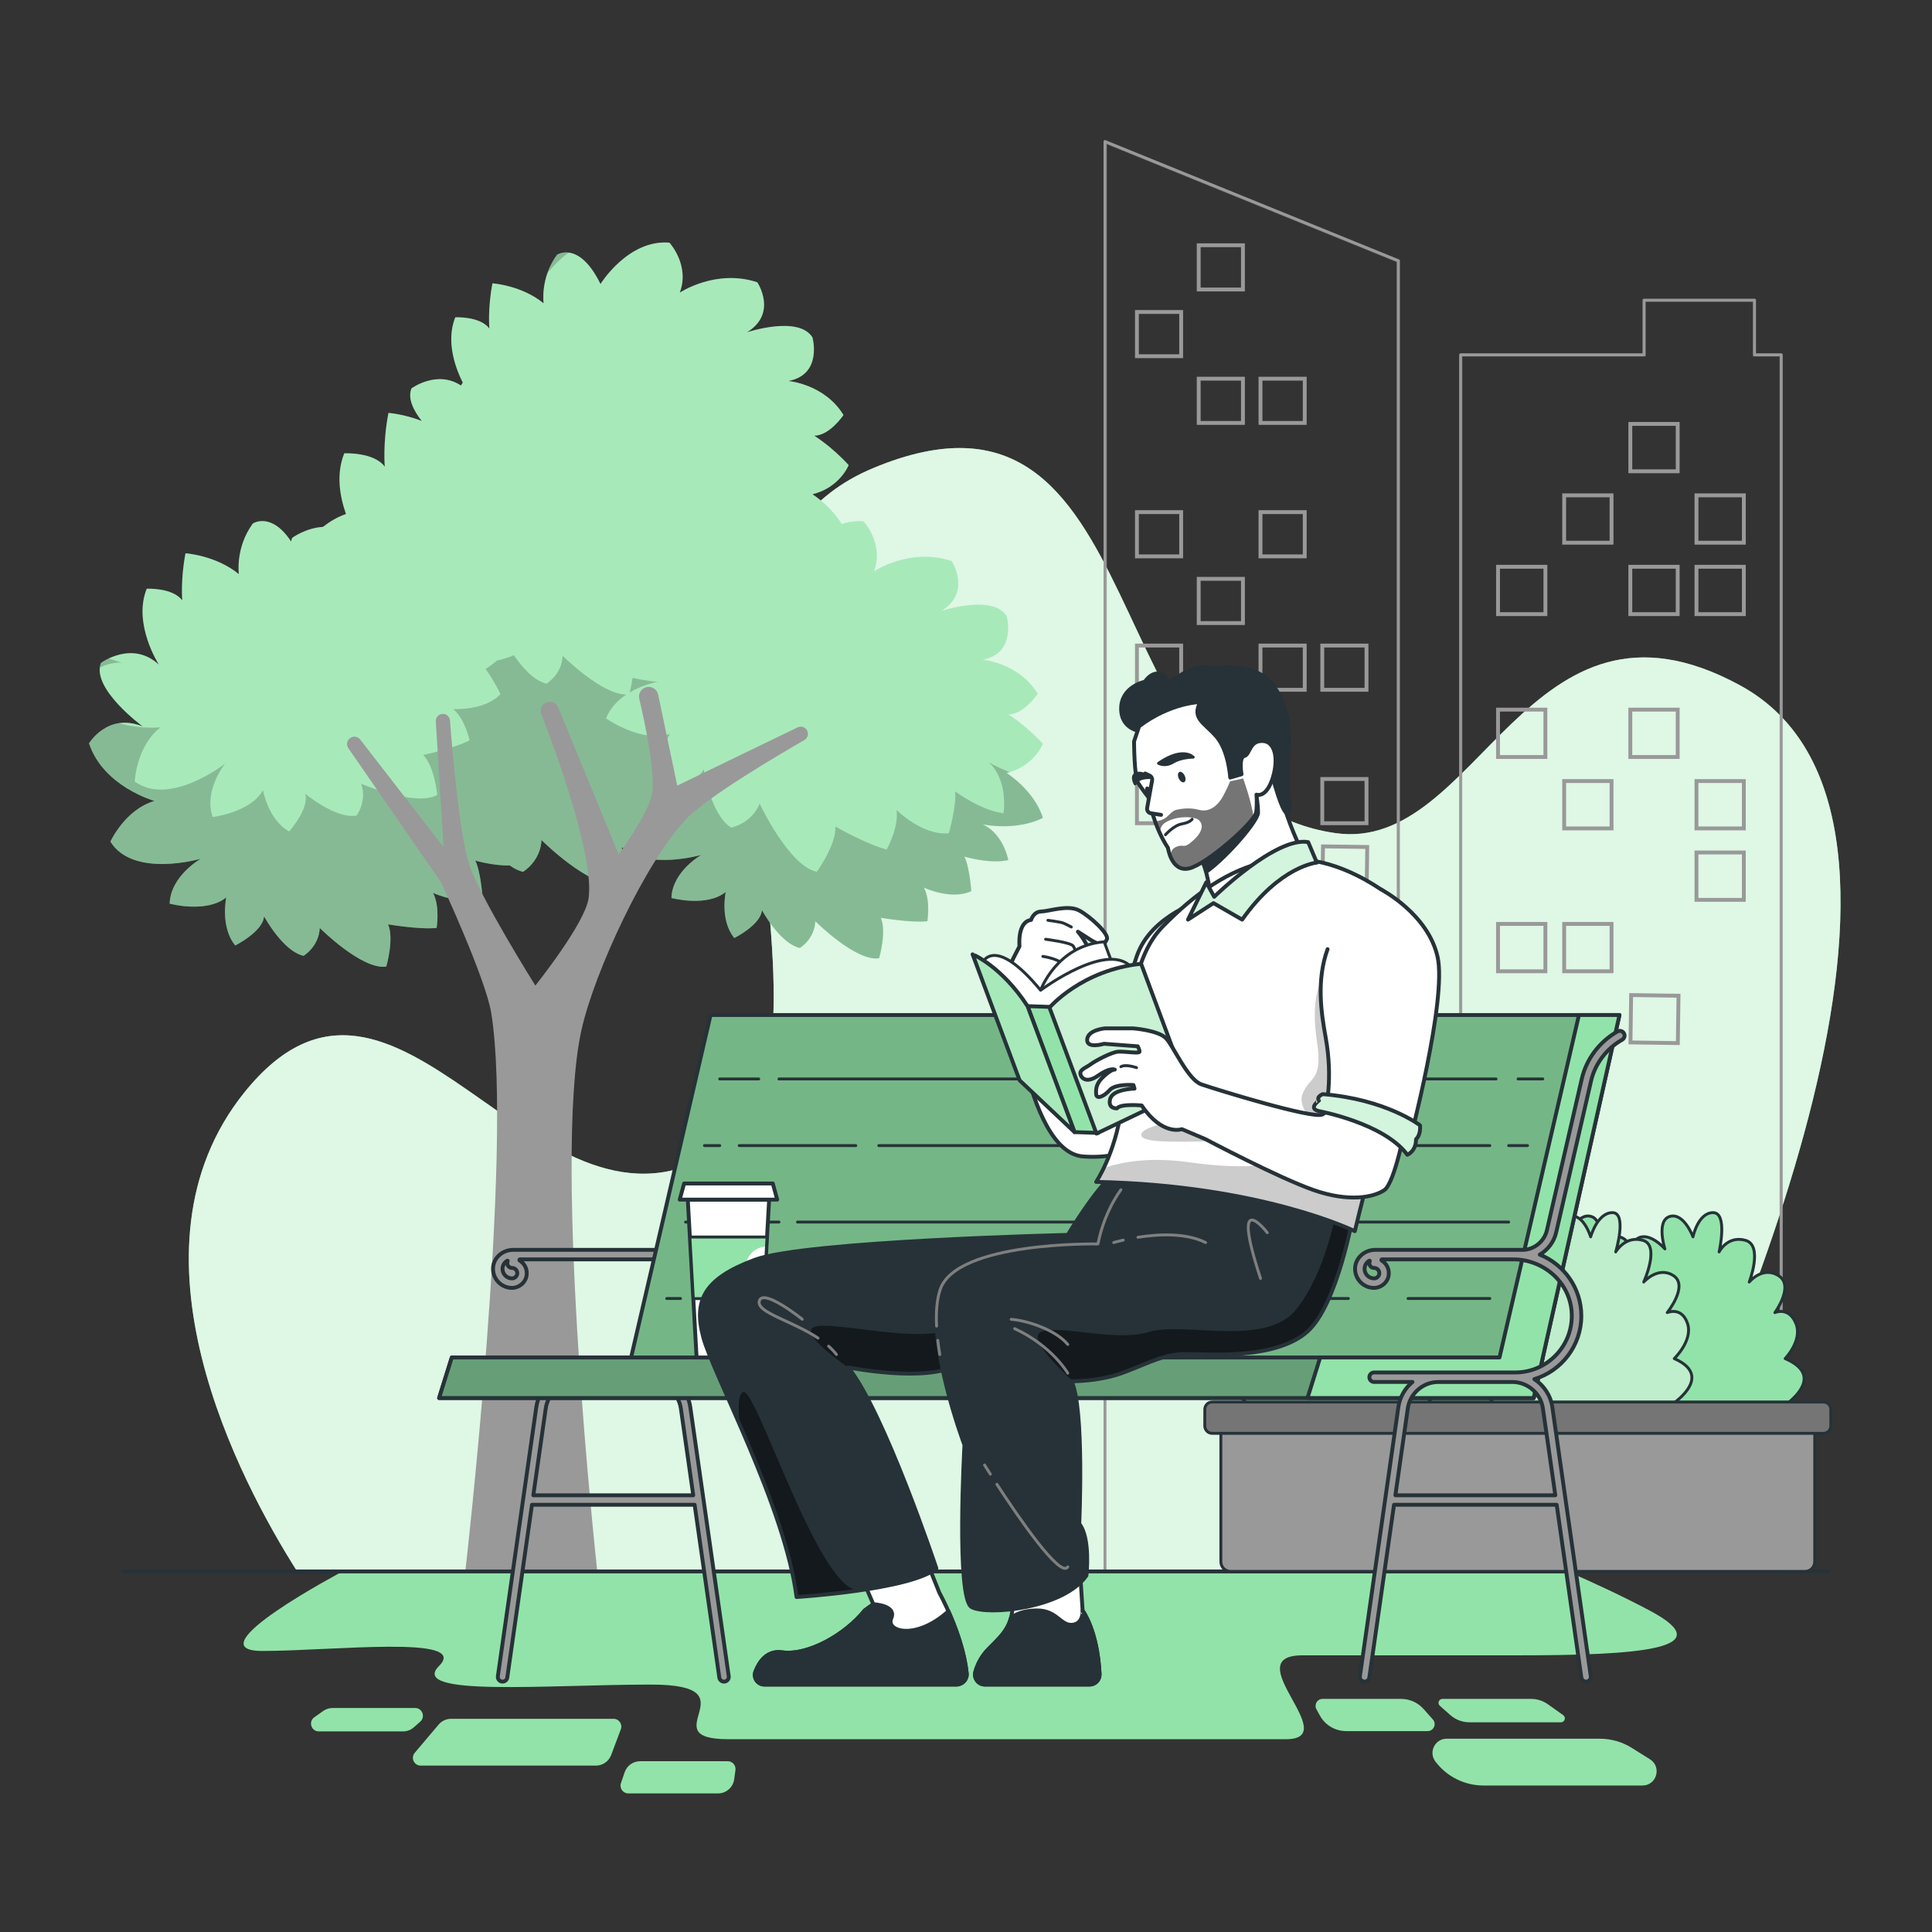 <?xml version="1.0" encoding="utf-8"?>
<!-- Generator: Adobe Illustrator 27.5.0, SVG Export Plug-In . SVG Version: 6.00 Build 0)  -->
<svg version="1.1" xmlns="http://www.w3.org/2000/svg" xmlns:xlink="http://www.w3.org/1999/xlink" x="0px" y="0px"
	 viewBox="0 0 500 500" style="enable-background:new 0 0 500 500;" xml:space="preserve">
<rect x="0" y="0" width="500" height="500" fill="#333333" stroke="none"/>
<g id="Background_Simple">
	<g>
		<path style="fill:#92E3A9;" d="M422.152,406.687c26.389-53.253,89.635-195.916,28.137-229.342
			c-55.148-29.975-67.433,43.59-104.67,38.264c-63.656-9.105-45.735-125.252-119.599-94.484
			c-67.434,28.09,3.149,152.143-42.168,177.838c-46.088,26.132-81.048-65.505-120.626-16.223
			c-32.879,40.941-1.022,100.779,13.687,123.947H422.152z"/>
		<path style="opacity:0.7;fill:#FFFFFF;" d="M422.152,406.687c26.389-53.253,89.635-195.916,28.137-229.342
			c-55.148-29.975-67.433,43.59-104.67,38.264c-63.656-9.105-45.735-125.252-119.599-94.484
			c-67.434,28.09,3.149,152.143-42.168,177.838c-46.088,26.132-81.048-65.505-120.626-16.223
			c-32.879,40.941-1.022,100.779,13.687,123.947H422.152z"/>
	</g>
</g>
<g id="Buildings">
	<g>
		<g>
			<g>
				<defs>
					<polygon id="XMLID_37_" points="361.915,406.687 285.97,406.687 285.97,36.624 361.915,67.484 					"/>
				</defs>
				<clipPath id="XMLID_00000118398646457496829940000009143204468739075770_">
					<use xlink:href="#XMLID_37_"  style="overflow:visible;"/>
				</clipPath>
				
					<polygon style="opacity:0.5;clip-path:url(#XMLID_00000118398646457496829940000009143204468739075770_);fill:none;stroke:#999999;stroke-miterlimit:10;" points="
					361.915,340.227 285.97,340.227 285.97,36.624 361.915,67.484 				"/>
				
					<use xlink:href="#XMLID_37_"  style="overflow:visible;fill:none;stroke:#999999;stroke-width:0.75;stroke-linecap:round;stroke-linejoin:round;stroke-miterlimit:10;"/>
			</g>
		</g>
		<rect x="310.223" y="63.471" style="fill:none;stroke:#999999;stroke-miterlimit:10;" width="11.449" height="11.45"/>
		<rect x="294.234" y="80.737" style="fill:none;stroke:#999999;stroke-miterlimit:10;" width="11.449" height="11.449"/>
		<rect x="310.223" y="98.003" style="fill:none;stroke:#999999;stroke-miterlimit:10;" width="11.449" height="11.45"/>
		<rect x="326.213" y="98.003" style="fill:none;stroke:#999999;stroke-miterlimit:10;" width="11.45" height="11.45"/>
		<rect x="294.234" y="132.536" style="fill:none;stroke:#999999;stroke-miterlimit:10;" width="11.449" height="11.45"/>
		<rect x="326.213" y="132.536" style="fill:none;stroke:#999999;stroke-miterlimit:10;" width="11.45" height="11.45"/>
		<rect x="310.223" y="149.802" style="fill:none;stroke:#999999;stroke-miterlimit:10;" width="11.449" height="11.449"/>
		<rect x="294.234" y="167.068" style="fill:none;stroke:#999999;stroke-miterlimit:10;" width="11.449" height="11.45"/>
		<rect x="326.213" y="167.068" style="fill:none;stroke:#999999;stroke-miterlimit:10;" width="11.45" height="11.45"/>
		<rect x="342.203" y="167.068" style="fill:none;stroke:#999999;stroke-miterlimit:10;" width="11.449" height="11.45"/>
		<rect x="310.223" y="184.335" style="fill:none;stroke:#999999;stroke-miterlimit:10;" width="11.449" height="11.449"/>
		<rect x="294.234" y="201.601" style="fill:none;stroke:#999999;stroke-miterlimit:10;" width="11.449" height="11.45"/>
		<rect x="342.203" y="201.601" style="fill:none;stroke:#999999;stroke-miterlimit:10;" width="11.449" height="11.45"/>
		
			<rect x="326.212" y="218.982" transform="matrix(1 0.014 -0.014 1 3.255 -4.734)" style="fill:none;stroke:#999999;stroke-miterlimit:10;" width="11.45" height="11.45"/>
		<rect x="310.223" y="235.725" style="fill:none;stroke:#999999;stroke-miterlimit:10;" width="11.449" height="11.449"/>
		<rect x="326.213" y="252.991" style="fill:none;stroke:#999999;stroke-miterlimit:10;" width="11.45" height="11.45"/>
		<rect x="342.203" y="252.991" style="fill:none;stroke:#999999;stroke-miterlimit:10;" width="11.449" height="11.45"/>
		<rect x="310.223" y="270.257" style="fill:none;stroke:#999999;stroke-miterlimit:10;" width="11.449" height="11.449"/>
		<rect x="294.234" y="287.523" style="fill:none;stroke:#999999;stroke-miterlimit:10;" width="11.449" height="11.45"/>
		
			<rect x="326.212" y="304.904" transform="matrix(1 0.014 -0.014 1 4.486 -4.726)" style="fill:none;stroke:#999999;stroke-miterlimit:10;" width="11.45" height="11.45"/>
		
			<rect x="342.2" y="219.212" transform="matrix(1 0.014 -0.014 1 3.26 -4.964)" style="fill:none;stroke:#999999;stroke-miterlimit:10;" width="11.449" height="11.449"/>
	</g>
	<g>
		<g>
			<defs>
				<polygon id="XMLID_36_" points="454.072,91.821 454.072,77.676 425.469,77.676 425.469,91.821 377.998,91.821 377.998,406.687 
					460.993,406.687 460.993,91.821 				"/>
			</defs>
			<clipPath id="XMLID_00000148662224520603381080000012300790724270364818_">
				<use xlink:href="#XMLID_36_"  style="overflow:visible;"/>
			</clipPath>
			
				<polygon style="opacity:0.3;clip-path:url(#XMLID_00000148662224520603381080000012300790724270364818_);fill:none;stroke:#999999;stroke-miterlimit:10;" points="
				454.072,91.821 454.072,77.676 425.469,77.676 425.469,91.821 377.998,91.821 377.998,406.687 460.993,406.687 460.993,91.821 
							"/>
			
				<use xlink:href="#XMLID_36_"  style="overflow:visible;fill:none;stroke:#999999;stroke-width:0.75;stroke-linecap:round;stroke-linejoin:round;stroke-miterlimit:10;"/>
		</g>
		<g>
			<rect x="421.926" y="109.708" style="fill:none;stroke:#999999;stroke-miterlimit:10;" width="12.258" height="12.258"/>
			<rect x="404.807" y="128.194" style="fill:none;stroke:#999999;stroke-miterlimit:10;" width="12.258" height="12.258"/>
			<rect x="439.045" y="128.194" style="fill:none;stroke:#999999;stroke-miterlimit:10;" width="12.259" height="12.258"/>
			<rect x="387.688" y="146.679" style="fill:none;stroke:#999999;stroke-miterlimit:10;" width="12.259" height="12.258"/>
			<rect x="421.926" y="146.679" style="fill:none;stroke:#999999;stroke-miterlimit:10;" width="12.258" height="12.258"/>
			<rect x="439.045" y="146.679" style="fill:none;stroke:#999999;stroke-miterlimit:10;" width="12.259" height="12.258"/>
			<rect x="387.688" y="183.651" style="fill:none;stroke:#999999;stroke-miterlimit:10;" width="12.259" height="12.258"/>
			<rect x="421.926" y="183.651" style="fill:none;stroke:#999999;stroke-miterlimit:10;" width="12.258" height="12.258"/>
			<rect x="404.807" y="202.137" style="fill:none;stroke:#999999;stroke-miterlimit:10;" width="12.258" height="12.258"/>
			<rect x="439.045" y="202.137" style="fill:none;stroke:#999999;stroke-miterlimit:10;" width="12.259" height="12.258"/>
			<rect x="439.045" y="220.623" style="fill:none;stroke:#999999;stroke-miterlimit:10;" width="12.259" height="12.258"/>
			<rect x="387.688" y="239.109" style="fill:none;stroke:#999999;stroke-miterlimit:10;" width="12.259" height="12.258"/>
			<rect x="404.807" y="239.109" style="fill:none;stroke:#999999;stroke-miterlimit:10;" width="12.258" height="12.258"/>
			
				<rect x="421.925" y="257.717" transform="matrix(1 0.014 -0.014 1 3.821 -6.101)" style="fill:none;stroke:#999999;stroke-miterlimit:10;" width="12.258" height="12.258"/>
			<rect x="387.688" y="276.08" style="fill:none;stroke:#999999;stroke-miterlimit:10;" width="12.259" height="12.259"/>
		</g>
	</g>
</g>
<g id="Tree">
	<g>
		<g>
			<defs>
				<path id="XMLID_74_" d="M269.888,211.653c-2.23-7.136-9.366-11.596-9.366-11.596c7.136-1.784,9.366-7.553,9.366-7.553
					c-4.46-4.877-8.92-7.611-8.92-7.611c4.014,0,7.582-5.352,7.582-5.352c-4.906-8.028-14.272-8.797-14.272-8.797
					c8.92-1.661,6.244-11.274,6.244-11.274c-3.568-5.798-16.949-1.338-16.949-1.338c8.028-4.906,2.676-12.934,2.676-12.934
					c-10.704-3.568-20.071,2.676-20.071,2.676c2.676-7.136-2.676-12.934-2.676-12.934c-2.029-0.169-3.928,0.113-5.676,0.678
					c-2.968-4.821-7.558-7.698-7.558-7.698c7.136-1.784,9.366-7.553,9.366-7.553c-4.46-4.877-8.92-7.611-8.92-7.611
					c4.014,0,7.582-5.352,7.582-5.352c-4.906-8.028-14.272-8.797-14.272-8.797c8.92-1.661,6.244-11.274,6.244-11.274
					c-3.568-5.798-16.949-1.338-16.949-1.338c8.028-4.906,2.676-12.934,2.676-12.934c-10.704-3.568-20.071,2.676-20.071,2.676
					c2.676-7.136-2.676-12.934-2.676-12.934c-10.704-0.892-17.84,10.704-17.84,10.704c-5.575-11.373-11.258-7.559-11.258-7.559
					c-4.405,6.041-3.461,12.558-3.461,12.558c-5.683-4.671-13.239-5.177-13.239-5.177c-1.262,6.487-0.803,11.699-0.803,11.699
					c-2.39-3.225-8.815-2.904-8.815-2.904c-2.587,6.395,0.242,13.533,1.937,16.895c-0.164,0.251-0.323,0.501-0.472,0.752
					c-6.236-4.096-12.809,0.754-12.809,0.754c-1.031,2.571,0.491,5.661,2.658,8.421c-4.642-1.805-8.61-2.08-8.61-2.08
					c-1.501,7.714-0.955,13.911-0.955,13.911c-2.842-3.835-10.482-3.454-10.482-3.454c-2.2,5.439-1.099,11.324,0.442,15.706
					c-2.25,0.777-4.254,1.995-5.956,3.332c-4.507,0.278-7.975,2.844-7.975,2.844c-0.123,0.306-0.204,0.62-0.269,0.937
					c-5.164-7.825-9.909-4.649-9.909-4.649c-4.595,6.301-3.61,13.1-3.61,13.1c-5.928-4.872-13.81-5.4-13.81-5.4
					c-1.317,6.767-0.838,12.203-0.838,12.203c-2.493-3.364-9.195-3.03-9.195-3.03c-3.68,9.098,3.155,19.667,3.155,19.667
					c-6.932-6.444-14.988-0.473-14.988-0.473c-2.643,6.592,10.794,16.446,10.794,16.446c-9.098-3.68-13.889,4.38-13.889,4.38
					c3.659,11.187,16.944,14.906,16.944,14.906c-7.642,2.19-11.412,10.527-11.412,10.527c5.901,9.524,23.416,4.413,23.416,4.413
					s-7.857,4.423-8.089,11.635c0,0,9.537,2.559,14.655-1.628c0,0-1.628,7.666,2.326,12.44c0,0,7.211-3.6,7.444-7.555
					c0,0,4.885,9.072,10.235,10.235c0,0,3.955-2.326,4.187-7.211c0,0,10.933,10.933,17.214,10.003c0,0,2.093-7.211,0.465-10.933
					c0,0,8.142,1.396,12.562,0.93c0,0,0.931-5.583-0.93-9.072c0,0,7.444,3.489,12.794,0.931c0,0-0.465-6.513-1.861-9.305
					c0,0,4.596,1.378,8.939,1.276c1.101,0.788,2.256,1.384,3.433,1.639c0,0,4.508-2.652,4.773-8.221
					c0,0,12.464,12.464,19.624,11.403c0,0,1.53-5.283,1.181-9.564c6.801,6.026,20.574,2.007,20.574,2.007s-7.532,4.24-7.755,11.154
					c0,0,9.143,2.453,14.049-1.561c0,0-1.561,7.35,2.23,11.926c0,0,6.913-3.452,7.136-7.243c0,0,4.683,8.697,9.812,9.812
					c0,0,3.791-2.23,4.014-6.913c0,0,10.481,10.481,16.502,9.589c0,0,2.007-6.913,0.446-10.481c0,0,7.805,1.338,12.042,0.892
					c0,0,0.892-5.352-0.892-8.697c0,0,7.136,3.345,12.265,0.892c0,0-0.446-6.244-1.784-8.92c0,0,6.69,2.007,11.373,0.892
					c-1.784-7.582-6.69-9.223-6.69-9.223C264.09,215.062,269.888,211.653,269.888,211.653z"/>
			</defs>
			<use xlink:href="#XMLID_74_"  style="overflow:visible;fill:#92E3A9;"/>
			<clipPath id="XMLID_00000072249873789183662170000016896689738834483625_">
				<use xlink:href="#XMLID_74_"  style="overflow:visible;"/>
			</clipPath>
			
				<path id="XMLID_75_" style="opacity:0.2;clip-path:url(#XMLID_00000072249873789183662170000016896689738834483625_);fill:#FFFFFF;" d="
				M269.888,211.653c-2.23-7.136-9.366-11.596-9.366-11.596c7.136-1.784,9.366-7.553,9.366-7.553c-4.46-4.877-8.92-7.611-8.92-7.611
				c4.014,0,7.582-5.352,7.582-5.352c-4.906-8.028-14.272-8.797-14.272-8.797c8.92-1.661,6.244-11.274,6.244-11.274
				c-3.568-5.798-16.949-1.338-16.949-1.338c8.028-4.906,2.676-12.934,2.676-12.934c-10.704-3.568-20.071,2.676-20.071,2.676
				c2.676-7.136-2.676-12.934-2.676-12.934c-2.029-0.169-3.928,0.113-5.676,0.678c-2.968-4.821-7.558-7.698-7.558-7.698
				c7.136-1.784,9.366-7.553,9.366-7.553c-4.46-4.877-8.92-7.611-8.92-7.611c4.014,0,7.582-5.352,7.582-5.352
				c-4.906-8.028-14.272-8.797-14.272-8.797c8.92-1.661,6.244-11.274,6.244-11.274c-3.568-5.798-16.949-1.338-16.949-1.338
				c8.028-4.906,2.676-12.934,2.676-12.934c-10.704-3.568-20.071,2.676-20.071,2.676c2.676-7.136-2.676-12.934-2.676-12.934
				c-10.704-0.892-17.84,10.704-17.84,10.704c-5.575-11.373-11.258-7.559-11.258-7.559c-4.405,6.041-3.461,12.558-3.461,12.558
				c-5.683-4.671-13.239-5.177-13.239-5.177c-1.262,6.487-0.803,11.699-0.803,11.699c-2.39-3.225-8.815-2.904-8.815-2.904
				c-2.587,6.395,0.242,13.533,1.937,16.895c-0.164,0.251-0.323,0.501-0.472,0.752c-6.236-4.096-12.809,0.754-12.809,0.754
				c-1.031,2.571,0.491,5.661,2.658,8.421c-4.642-1.805-8.61-2.08-8.61-2.08c-1.501,7.714-0.955,13.911-0.955,13.911
				c-2.842-3.835-10.482-3.454-10.482-3.454c-2.2,5.439-1.099,11.324,0.442,15.706c-2.25,0.777-4.254,1.995-5.956,3.332
				c-4.507,0.278-7.975,2.844-7.975,2.844c-0.123,0.306-0.204,0.62-0.269,0.937c-5.164-7.825-9.909-4.649-9.909-4.649
				c-4.595,6.301-3.61,13.1-3.61,13.1c-5.928-4.872-13.81-5.4-13.81-5.4c-1.317,6.767-0.838,12.203-0.838,12.203
				c-2.493-3.364-9.195-3.03-9.195-3.03c-3.68,9.098,3.155,19.667,3.155,19.667c-6.932-6.444-14.988-0.473-14.988-0.473
				c-2.643,6.592,10.794,16.446,10.794,16.446c-9.098-3.68-13.889,4.38-13.889,4.38c3.659,11.187,16.944,14.906,16.944,14.906
				c-7.642,2.19-11.412,10.527-11.412,10.527c5.901,9.524,23.416,4.413,23.416,4.413s-7.857,4.423-8.089,11.635
				c0,0,9.537,2.559,14.655-1.628c0,0-1.628,7.666,2.326,12.44c0,0,7.211-3.6,7.444-7.555c0,0,4.885,9.072,10.235,10.235
				c0,0,3.955-2.326,4.187-7.211c0,0,10.933,10.933,17.214,10.003c0,0,2.093-7.211,0.465-10.933c0,0,8.142,1.396,12.562,0.93
				c0,0,0.931-5.583-0.93-9.072c0,0,7.444,3.489,12.794,0.931c0,0-0.465-6.513-1.861-9.305c0,0,4.596,1.378,8.939,1.276
				c1.101,0.788,2.256,1.384,3.433,1.639c0,0,4.508-2.652,4.773-8.221c0,0,12.464,12.464,19.624,11.403c0,0,1.53-5.283,1.181-9.564
				c6.801,6.026,20.574,2.007,20.574,2.007s-7.532,4.24-7.755,11.154c0,0,9.143,2.453,14.049-1.561c0,0-1.561,7.35,2.23,11.926
				c0,0,6.913-3.452,7.136-7.243c0,0,4.683,8.697,9.812,9.812c0,0,3.791-2.23,4.014-6.913c0,0,10.481,10.481,16.502,9.589
				c0,0,2.007-6.913,0.446-10.481c0,0,7.805,1.338,12.042,0.892c0,0,0.892-5.352-0.892-8.697c0,0,7.136,3.345,12.265,0.892
				c0,0-0.446-6.244-1.784-8.92c0,0,6.69,2.007,11.373,0.892c-1.784-7.582-6.69-9.223-6.69-9.223
				C264.09,215.062,269.888,211.653,269.888,211.653z"/>
			<g style="opacity:0.2;clip-path:url(#XMLID_00000072249873789183662170000016896689738834483625_);">
				<path d="M209.76,100.186c-0.029-0.012-0.058-0.026-0.087-0.038c0.023,0.038,0.048,0.073,0.071,0.111
					C209.744,100.259,209.751,100.226,209.76,100.186z"/>
				<path d="M147.175,65.375c-1.829-0.227-3.025,0.571-3.025,0.571c-1.159,1.589-1.941,3.209-2.474,4.737
					C142.9,69.162,144.772,67.124,147.175,65.375z"/>
				<path d="M269.888,211.653c-2.23-7.136-9.366-11.596-9.366-11.596c0.274-0.068,0.527-0.153,0.787-0.232
					c-1.7-0.643-3.511-1.472-5.407-2.553c0,0,4.892,3.867,3.813,13.194c-5.766-0.651-12.531-5.663-12.531-5.663
					c0.423,3.581-1.626,10.844-1.626,10.844c-6.819,0.683-13.542-6.028-13.542-6.028c0.654,4.522-2.546,10.226-2.546,10.226
					c-4.987-1.227-13.289-5.937-13.289-5.937c0.311,4.684-4.793,11.702-4.793,11.702c-7.192-1.452-14.788-17.623-14.788-17.623
					c-2.168,5.219-7.379,6.197-7.379,6.197c-5.36-3.362-7.112-15.139-7.112-15.139c-1.803,4.207-11.054,5.293-11.054,5.293
					c-2.426-6.74,2.349-14.434,2.349-14.434c-7.204,2.545-16.568-3.977-16.568-3.977c1.101-2.77,3.124-4.759,5.266-6.186
					c-6.359,0.08-16.486-10.027-16.486-10.027c-0.233,4.885-4.187,7.211-4.187,7.211c-3.363-0.731-6.539-4.584-8.437-7.348
					c-1.465,0.617-3.026,1.064-4.416,1.382c-0.966,0.875-2.033,1.624-2.923,2.187c1.966,2.565,3.865,6.471,3.865,6.471
					c-4.015,4.365-12.223,3.894-12.223,3.894c3.025,2.547,4.237,8.076,4.237,8.076c-3.93,2.075-12.007,3.807-12.007,3.807
					c2.896,2.85,3.634,10.322,3.634,10.322c-5.484,3.199-19.699-2.885-19.699-2.885c1.6,4.621-1.206,8.251-1.206,8.251
					c-5.399,0.91-13.307-5.695-13.307-5.695c1.255,3.757-4.101,9.781-4.101,9.781c-5.446-2.961-6.785-10.683-6.785-10.683
					c-3.194,5.79-12.999,6.961-12.999,6.961c-2.465-6.781,3.183-13.808,3.183-13.808s-14.358,11.258-23.377,4.61
					c0,0,0.399-9.141,6.679-14.016c0,0-5.092,0.548-10.78-1.062c-5.074,0.789-7.715,5.215-7.715,5.215
					c3.659,11.186,16.944,14.906,16.944,14.906c-7.643,2.19-11.412,10.527-11.412,10.527c5.901,9.524,23.416,4.413,23.416,4.413
					s-7.857,4.423-8.09,11.635c0,0,9.537,2.559,14.655-1.628c0,0-1.628,7.666,2.326,12.44c0,0,7.211-3.6,7.444-7.555
					c0,0,4.885,9.072,10.235,10.235c0,0,3.955-2.326,4.187-7.211c0,0,10.933,10.933,17.214,10.003c0,0,2.093-7.211,0.465-10.933
					c0,0,8.142,1.396,12.561,0.93c0,0,0.931-5.583-0.93-9.072c0,0,7.444,3.489,12.794,0.93c0,0-0.465-6.513-1.861-9.305
					c0,0,4.596,1.378,8.939,1.276c1.101,0.788,2.256,1.384,3.433,1.639c0,0,4.508-2.652,4.773-8.221
					c0,0,12.464,12.464,19.624,11.403c0,0,1.529-5.283,1.181-9.565c6.801,6.026,20.574,2.007,20.574,2.007s-7.532,4.24-7.755,11.154
					c0,0,9.143,2.453,14.049-1.561c0,0-1.561,7.349,2.23,11.926c0,0,6.913-3.452,7.136-7.243c0,0,4.683,8.697,9.812,9.812
					c0,0,3.791-2.23,4.014-6.913c0,0,10.481,10.481,16.503,9.589c0,0,2.007-6.913,0.446-10.481c0,0,7.805,1.338,12.042,0.892
					c0,0,0.892-5.352-0.892-8.697c0,0,7.136,3.345,12.265,0.892c0,0-0.446-6.244-1.784-8.92c0,0,6.69,2.007,11.373,0.892
					c-1.784-7.582-6.69-9.223-6.69-9.223C264.09,215.062,269.888,211.653,269.888,211.653z"/>
				<path d="M25.84,172.795c1.487-0.805,3.348-1.34,5.701-1.332c0,0-1.409-0.364-3.389-1.056c-1.244,0.591-2.004,1.15-2.004,1.15
					C25.988,171.959,25.889,172.373,25.84,172.795z"/>
				<path d="M170.192,176.451c0,0-2.804-0.178-6.491-1.014c-0.219,1.634-0.546,3.04-0.731,3.759
					C166.562,177.074,170.192,176.451,170.192,176.451z"/>
			</g>
		</g>
		<path style="fill:#999999;" d="M91.166,190.739L91.166,190.739c0.754-0.229,1.572,0.032,2.055,0.655l21.564,27.819l-1.997-32.514
			c-0.046-0.749,0.369-1.451,1.049-1.772l0,0c1.163-0.549,2.515,0.231,2.613,1.513c0.58,7.599,2.419,29.395,4.967,37.235
			c2.762,8.502,17.13,31.386,17.13,31.386s12.819-16.006,13.77-22.541c1.559-10.702-8.509-38.111-12.216-47.71
			c-0.614-1.59,0.617-3.278,2.319-3.188l0,0c0.906,0.048,1.704,0.614,2.049,1.453l15.642,38.045c0,0,7.54-10.378,8.585-15.412
			c1.108-5.339-1.963-19.38-3.257-24.867c-0.3-1.271,0.431-2.556,1.674-2.955l0,0c1.415-0.454,2.911,0.417,3.216,1.871l4.939,23.557
			l31.153-15.069c0.645-0.312,1.413-0.226,1.973,0.222l0,0c1.025,0.819,0.911,2.41-0.227,3.063
			c-6.58,3.781-24.954,14.581-30.514,20.387c-10.578,11.047-23.932,39.857-27.205,54.797c-7.492,34.197,4.126,139.97,4.126,139.97
			h-34.154c0,0,12.486-108.822,6.712-144.53c-1.448-8.955-13.021-33.869-13.021-33.869l-23.958-34.646
			C89.419,192.581,89.931,191.113,91.166,190.739z"/>
	</g>
</g>
<g id="Floor">
	<g id="Shadow">
		<g>
			<path style="fill:#92E3A9;" d="M426.875,416.777c-7.044-3.73-14.524-7.198-21.157-10.09H88.669c0,0-38.991,20.58-20.776,20.58
				c18.215,0,53.821-4.206,45.747,3.868c-8.074,8.074,27.882,4.834,54.883,4.834c27.001,0-0.449,14.14,20.043,14.14
				c20.492,0,129.021,0,144.2,0c15.179,0-12.972-21.711,4.323-21.711c17.295,0,36.832,0,55.717,0
				C423.839,428.398,445.932,426.867,426.875,416.777z"/>
			<path style="fill:#92E3A9;" d="M154.208,456.939h-45.336c-1.714,0-2.644-2.005-1.537-3.313l6.176-7.303
				c0.804-0.951,1.986-1.5,3.232-1.5h42.043c1.406,0,2.379,1.405,1.885,2.722l-2.5,6.651
				C157.549,455.846,155.971,456.939,154.208,456.939z"/>
			<path style="fill:#92E3A9;" d="M104.303,448.085H82.508c-1.962,0-2.765-2.52-1.165-3.655l2.286-1.622
				c0.716-0.508,1.572-0.781,2.449-0.781h21.358c1.852,0,2.722,2.29,1.336,3.52l-1.66,1.473
				C106.337,447.706,105.338,448.085,104.303,448.085z"/>
			<path style="fill:#92E3A9;" d="M185.814,464.136h-23.21c-1.38,0-2.351-1.357-1.905-2.664l0.958-2.806
				c0.585-1.713,2.195-2.865,4.005-2.865h22.677c1.22,0,2.16,1.077,1.995,2.286l-0.326,2.39
				C189.721,462.573,187.93,464.136,185.814,464.136z"/>
			<path style="fill:#92E3A9;" d="M383.939,462.091h41.115c3.694,0,5.083-4.836,1.952-6.796l-4.699-2.942
				c-2.482-1.554-5.351-2.378-8.279-2.378h-39.62c-3.033,0-4.763,3.464-2.94,5.889l0,0
				C374.415,459.784,379.034,462.091,383.939,462.091z"/>
			<path style="fill:#92E3A9;" d="M380.295,445.73h23.663c0.996,0,1.404-1.28,0.592-1.856l-3.971-2.818
				c-1.269-0.9-2.786-1.384-4.342-1.384H373.31c-0.941,0-1.382,1.163-0.678,1.787l2.685,2.381
				C376.689,445.058,378.46,445.73,380.295,445.73z"/>
			<path style="fill:#92E3A9;" d="M348.391,448.007h21.082c1.56,0,2.389-1.843,1.353-3.01l-2.408-2.712
				c-1.475-1.662-3.591-2.613-5.813-2.613h-20.329c-1.374,0-2.246,1.471-1.587,2.676l0.881,1.612
				C342.932,446.455,345.548,448.007,348.391,448.007z"/>
		</g>
	</g>
	<g>
		
			<line style="fill:none;stroke:#263238;stroke-linecap:round;stroke-linejoin:round;stroke-miterlimit:10;" x1="473.171" y1="406.687" x2="31.855" y2="406.687"/>
	</g>
</g>
<g id="Plant">
	<g>
		
			<path style="fill:#92E3A9;stroke:#263238;stroke-width:0.75;stroke-linecap:round;stroke-linejoin:round;stroke-miterlimit:10;" d="
			M461.995,351.597c0,0,4.59-4.705,2.771-9.123c-1.819-4.418-5.427-2.774-5.427-2.774s5.11-6.956,0.952-9.555
			c-4.158-2.599-7.594,1.644-7.594,1.644s3.696-9.497-0.982-10.797c-4.678-1.299-6.814,3.001-6.814,3.001s2.339-10.162-1.559-10.162
			c-3.898,0-5.197,6.264-5.197,6.264s-2.339-6.321-5.977-5.282c-3.638,1.04-1.299,8.4-1.299,8.4s-4.07-4.705-7.189-2.626
			c-1.749,1.166-1.236,3.239-0.449,4.836c-0.434,0.107-0.86,0.263-1.263,0.451c-0.403-0.188-0.83-0.344-1.263-0.451
			c0.787-1.597,1.3-3.67-0.449-4.836c-3.118-2.079-7.189,2.626-7.189,2.626s2.339-7.361-1.299-8.4
			c-3.638-1.039-5.977,5.282-5.977,5.282s-1.299-6.264-5.197-6.264s-1.559,10.162-1.559,10.162s-1.712-3.423-5.414-3.226
			c-0.073-0.059-0.132-0.124-0.215-0.18c-3.118-2.079-7.189,2.626-7.189,2.626s2.339-7.361-1.299-8.4
			c-3.638-1.039-5.977,5.282-5.977,5.282s-0.317-3.318-4.215-3.318c-3.898,0-2.541,7.216-2.541,7.216s-2.136-4.3-6.814-3.001
			c-4.678,1.299-0.982,10.797-0.982,10.797s-3.436-4.243-7.594-1.644c-4.158,2.599,0.952,9.555,0.952,9.555
			s-3.608-1.644-5.427,2.774c-1.819,4.418,2.771,9.123,2.771,9.123c-12.499,5.363,2.801,13.976,2.801,13.976h26.85h12.39h22.823
			h4.027h35.213C459.194,365.572,474.494,356.959,461.995,351.597z"/>
		<g>
			<defs>
				<path id="XMLID_32_" d="M326.281,365.572c0,0-15.301-8.613-2.801-13.976c0,0-4.59-4.705-2.771-9.123
					c1.819-4.418,5.427-2.774,5.427-2.774s-5.11-6.956-0.952-9.555c4.158-2.599,7.594,1.644,7.594,1.644s-3.695-9.497,0.982-10.797
					c4.678-1.299,6.814,3.001,6.814,3.001s-2.339-10.162,1.559-10.162c3.898,0,5.197,6.264,5.197,6.264s2.339-6.322,5.977-5.282
					c3.638,1.04,1.299,8.4,1.299,8.4s4.07-4.705,7.189-2.626c3.118,2.079-0.952,7.044-0.952,7.044s4.647-4.215,7.246-1.357
					c2.599,2.859-3.088,7.594-3.088,7.594s4.647-1.414,5.947,1.964c1.299,3.378-3.146,5.889-3.146,5.889s2.816-0.23,4.251,3.668
					c1.435,3.898-4.829,4.648-4.829,4.648s4.428-0.635,4.956,2.744c0.529,3.378-4.696,4.735-4.696,4.735s3.146-0.479,3.665,2.339
					c0.52,2.818-5.63,5.717-5.63,5.717H326.281z"/>
			</defs>
			<use xlink:href="#XMLID_32_"  style="overflow:visible;fill:#92E3A9;"/>
			<clipPath id="XMLID_00000057109634978509497350000007893816448973874577_">
				<use xlink:href="#XMLID_32_"  style="overflow:visible;"/>
			</clipPath>
			<path style="opacity:0.4;clip-path:url(#XMLID_00000057109634978509497350000007893816448973874577_);fill:#FFFFFF;" d="
				M326.281,365.572c0,0-15.301-8.613-2.801-13.976c0,0-4.59-4.705-2.771-9.123c1.819-4.418,5.427-2.774,5.427-2.774
				s-5.11-6.956-0.952-9.555c4.158-2.599,7.594,1.644,7.594,1.644s-3.695-9.497,0.982-10.797c4.678-1.299,6.814,3.001,6.814,3.001
				s-2.339-10.162,1.559-10.162c3.898,0,5.197,6.264,5.197,6.264s2.339-6.322,5.977-5.282c3.638,1.04,1.299,8.4,1.299,8.4
				s4.07-4.705,7.189-2.626c3.118,2.079-0.952,7.044-0.952,7.044s4.647-4.215,7.246-1.357c2.599,2.859-3.088,7.594-3.088,7.594
				s4.647-1.414,5.947,1.964c1.299,3.378-3.146,5.889-3.146,5.889s2.816-0.23,4.251,3.668c1.435,3.898-4.829,4.648-4.829,4.648
				s4.428-0.635,4.956,2.744c0.529,3.378-4.696,4.735-4.696,4.735s3.146-0.479,3.665,2.339c0.52,2.818-5.63,5.717-5.63,5.717
				H326.281z"/>
			
				<use xlink:href="#XMLID_32_"  style="overflow:visible;fill:none;stroke:#263238;stroke-width:0.75;stroke-linecap:round;stroke-linejoin:round;stroke-miterlimit:10;"/>
		</g>
		<g>
			<defs>
				<path id="XMLID_31_" d="M429.526,365.572c0,0,15.903-8.613,3.778-13.976c0,0,4.919-4.705,3.409-9.123
					c-1.51-4.418-5.233-2.774-5.233-2.774s5.596-6.956,1.62-9.555c-3.976-2.599-7.708,1.644-7.708,1.644s4.36-9.497-0.227-10.797
					c-4.587-1.299-7.024,3.001-7.024,3.001s3.049-10.162-0.849-10.162c-3.898,0-5.635,6.264-5.635,6.264s-1.897-6.322-5.608-5.282
					c-3.711,1.04-1.887,8.4-1.887,8.4s-3.741-4.705-7.005-2.626c-3.264,2.079,0.459,7.044,0.459,7.044s-4.353-4.215-7.151-1.357
					c-2.799,2.859,2.557,7.594,2.557,7.594s-4.549-1.414-6.084,1.964c-1.535,3.378,2.734,5.889,2.734,5.889s-2.8-0.23-4.508,3.668
					c-1.708,3.898,4.504,4.648,4.504,4.648s-4.383-0.635-5.148,2.744c-0.765,3.378,4.365,4.735,4.365,4.735
					s-3.112-0.479-3.829,2.339c-0.717,2.818,5.23,5.717,5.23,5.717H429.526z"/>
			</defs>
			<use xlink:href="#XMLID_31_"  style="overflow:visible;fill:#92E3A9;"/>
			<clipPath id="XMLID_00000127745040652992076050000003485948428646482052_">
				<use xlink:href="#XMLID_31_"  style="overflow:visible;"/>
			</clipPath>
			<path style="opacity:0.4;clip-path:url(#XMLID_00000127745040652992076050000003485948428646482052_);fill:#FFFFFF;" d="
				M429.526,365.572c0,0,15.903-8.613,3.778-13.976c0,0,4.919-4.705,3.409-9.123c-1.51-4.418-5.233-2.774-5.233-2.774
				s5.596-6.956,1.62-9.555c-3.976-2.599-7.708,1.644-7.708,1.644s4.36-9.497-0.227-10.797c-4.587-1.299-7.024,3.001-7.024,3.001
				s3.049-10.162-0.849-10.162c-3.898,0-5.635,6.264-5.635,6.264s-1.897-6.322-5.608-5.282c-3.711,1.04-1.887,8.4-1.887,8.4
				s-3.741-4.705-7.005-2.626c-3.264,2.079,0.459,7.044,0.459,7.044s-4.353-4.215-7.151-1.357c-2.799,2.859,2.557,7.594,2.557,7.594
				s-4.549-1.414-6.084,1.964c-1.535,3.378,2.734,5.889,2.734,5.889s-2.8-0.23-4.508,3.668c-1.708,3.898,4.504,4.648,4.504,4.648
				s-4.383-0.635-5.148,2.744c-0.765,3.378,4.365,4.735,4.365,4.735s-3.112-0.479-3.829,2.339c-0.717,2.818,5.23,5.717,5.23,5.717
				H429.526z"/>
			
				<use xlink:href="#XMLID_31_"  style="overflow:visible;fill:none;stroke:#263238;stroke-width:0.75;stroke-linecap:round;stroke-linejoin:round;stroke-miterlimit:10;"/>
		</g>
		
			<path style="fill:#999999;stroke:#263238;stroke-width:0.75;stroke-linecap:round;stroke-linejoin:round;stroke-miterlimit:10;" d="
			M467.128,406.687H318.483c-1.394,0-2.524-1.13-2.524-2.524v-37.272h153.693v37.272
			C469.652,405.557,468.522,406.687,467.128,406.687z"/>
		
			<path style="fill:#757575;stroke:#263238;stroke-width:0.75;stroke-linecap:round;stroke-linejoin:round;stroke-miterlimit:10;" d="
			M471.896,370.949H313.715c-1.057,0-1.914-0.857-1.914-1.914v-4.289c0-1.057,0.857-1.914,1.914-1.914h158.181
			c1.057,0,1.914,0.857,1.914,1.914v4.289C473.809,370.092,472.953,370.949,471.896,370.949z"/>
	</g>
</g>
<g id="Bench">
	<g>
		<g>
			<path style="fill:#999999;stroke:#263238;stroke-linecap:round;stroke-linejoin:round;stroke-miterlimit:10;" d="
				M197.175,267.408c-0.337-0.591-1.089-0.797-1.679-0.461c-4.685,2.667-8.051,7.144-9.235,12.284l-9.022,39.169
				c-0.665,2.886-3.359,5.062-6.265,5.062h-1.926h-36.258c-2.634,0-5.005,1.948-5.186,4.576c-0.195,2.823,2.005,5.19,4.769,5.269
				c1.8,0.052,3.493-1.216,3.869-2.977c0.368-1.721-0.434-3.305-1.759-4.106c-0.143-0.086-0.08-0.301,0.086-0.301h33.962
				c7.787,0,14.598,5.863,15.118,13.632c0.571,8.521-6.199,15.637-14.601,15.637H168.3h-19.158h-16.613
				c-0.68,0-1.231,0.551-1.231,1.231c0,0.68,0.551,1.231,1.231,1.231h9.924c-1.923,1.611-3.282,3.89-3.657,6.511l-9.948,69.634
				c-0.096,0.673,0.372,1.297,1.045,1.393c0.671,0.086,1.296-0.373,1.393-1.045l6.387-44.711h42.096l6.387,44.711
				c0.088,0.614,0.615,1.057,1.217,1.057c0.058,0,0.117-0.004,0.176-0.012c0.673-0.096,1.141-0.72,1.045-1.393l-9.948-69.634
				c-0.436-3.055-2.215-5.64-4.665-7.244c7.028-2.123,12.163-8.652,12.163-16.364c0-7.184-4.459-13.336-10.75-15.862
				c2.082-1.224,3.674-3.272,4.244-5.745l9.022-39.169c1.03-4.471,3.965-8.37,8.054-10.697
				C197.305,268.75,197.512,267.999,197.175,267.408z M133.868,329.495c0,0.746-0.607,1.353-1.354,1.353
				c-1.358,0-2.462-1.104-2.462-2.462c0-0.895,0.48-1.68,1.201-2.111c0.103-0.062,0.189,0.018,0.142,0.121
				c-0.072,0.156-0.112,0.33-0.112,0.513c0,0.68,0.551,1.231,1.231,1.231C133.261,328.141,133.868,328.748,133.868,329.495z
				 M176.208,364.516l3.209,22.461h-41.393l3.209-22.461c0.559-3.91,3.958-6.859,7.908-6.859H168.3
				C172.25,357.657,175.65,360.606,176.208,364.516z"/>
			<g>
				<defs>
					<polygon id="XMLID_2_" points="183.89,262.684 163.33,351.313 116.922,351.313 113.64,361.803 396.918,361.803 
						419.118,262.684 					"/>
				</defs>
				<use xlink:href="#XMLID_2_"  style="overflow:visible;fill:#92E3A9;"/>
				<clipPath id="XMLID_00000178913520064994166960000002792889779676509578_">
					<use xlink:href="#XMLID_2_"  style="overflow:visible;"/>
				</clipPath>
				<polygon style="opacity:0.2;clip-path:url(#XMLID_00000178913520064994166960000002792889779676509578_);" points="
					183.89,262.684 163.33,351.313 116.922,351.313 113.64,361.803 396.918,361.803 419.118,262.684 				"/>
				
					<use xlink:href="#XMLID_2_"  style="overflow:visible;fill:none;stroke:#263238;stroke-linecap:round;stroke-linejoin:round;stroke-miterlimit:10;"/>
			</g>
			<g>
				<defs>
					<polygon id="XMLID_1_" points="396.918,361.803 399.267,351.313 163.33,351.313 116.922,351.313 113.64,361.803 					"/>
				</defs>
				<use xlink:href="#XMLID_1_"  style="overflow:visible;fill:#92E3A9;"/>
				<clipPath id="XMLID_00000155868659319578581190000004025675893355273396_">
					<use xlink:href="#XMLID_1_"  style="overflow:visible;"/>
				</clipPath>
				<polygon style="opacity:0.3;clip-path:url(#XMLID_00000155868659319578581190000004025675893355273396_);" points="
					396.918,361.803 399.267,351.313 163.33,351.313 116.922,351.313 113.64,361.803 				"/>
				
					<use xlink:href="#XMLID_1_"  style="overflow:visible;fill:none;stroke:#263238;stroke-linecap:round;stroke-linejoin:round;stroke-miterlimit:10;"/>
			</g>
			<polygon style="fill:#92E3A9;stroke:#263238;stroke-linecap:round;stroke-linejoin:round;stroke-miterlimit:10;" points="
				408.628,262.684 388.069,351.313 341.661,351.313 338.378,361.803 396.917,361.803 419.118,262.684 			"/>
			<path style="fill:#999999;stroke:#263238;stroke-linecap:round;stroke-linejoin:round;stroke-miterlimit:10;" d="
				M420.273,267.408c-0.337-0.591-1.089-0.797-1.679-0.461c-4.685,2.667-8.051,7.144-9.235,12.284l-9.022,39.169
				c-0.665,2.886-3.359,5.062-6.264,5.062h-1.927h-36.258c-2.634,0-5.005,1.948-5.186,4.576c-0.195,2.823,2.005,5.19,4.769,5.269
				c1.8,0.052,3.493-1.216,3.869-2.977c0.368-1.721-0.434-3.305-1.759-4.106c-0.143-0.086-0.08-0.301,0.086-0.301h33.962
				c7.787,0,14.598,5.863,15.119,13.632c0.571,8.521-6.2,15.637-14.601,15.637h-0.748h-19.158h-16.613
				c-0.68,0-1.231,0.551-1.231,1.231c0,0.68,0.551,1.231,1.231,1.231h9.923c-1.923,1.611-3.282,3.89-3.657,6.511l-9.948,69.634
				c-0.096,0.673,0.372,1.297,1.045,1.393c0.671,0.086,1.296-0.373,1.393-1.045l6.388-44.711h42.096l6.387,44.711
				c0.088,0.614,0.615,1.057,1.217,1.057c0.058,0,0.117-0.004,0.175-0.012c0.673-0.096,1.141-0.72,1.045-1.393l-9.948-69.634
				c-0.437-3.055-2.215-5.64-4.665-7.244c7.028-2.123,12.163-8.652,12.163-16.364c0-7.184-4.459-13.336-10.75-15.862
				c2.082-1.224,3.674-3.272,4.244-5.745l9.022-39.169c1.03-4.471,3.965-8.37,8.054-10.697
				C420.403,268.75,420.609,267.999,420.273,267.408z M356.966,329.495c0,0.746-0.608,1.353-1.354,1.353
				c-1.358,0-2.462-1.104-2.462-2.462c0-0.895,0.48-1.68,1.201-2.111c0.103-0.062,0.189,0.018,0.142,0.121
				c-0.072,0.156-0.112,0.33-0.112,0.513c0,0.68,0.551,1.231,1.231,1.231C356.358,328.141,356.966,328.748,356.966,329.495z
				 M399.306,364.516l3.209,22.461h-41.393l3.209-22.461c0.559-3.91,3.958-6.859,7.908-6.859h19.158
				C395.348,357.657,398.748,360.606,399.306,364.516z"/>
		</g>
		<g>
			<g>
				
					<line style="fill:none;stroke:#263238;stroke-width:0.75;stroke-linecap:round;stroke-linejoin:round;stroke-miterlimit:10;" x1="392.879" y1="279.231" x2="399.267" y2="279.231"/>
				
					<line style="fill:none;stroke:#263238;stroke-width:0.75;stroke-linecap:round;stroke-linejoin:round;stroke-miterlimit:10;" x1="273.515" y1="279.231" x2="387.176" y2="279.231"/>
				
					<line style="fill:none;stroke:#263238;stroke-width:0.75;stroke-linecap:round;stroke-linejoin:round;stroke-miterlimit:10;" x1="201.595" y1="279.231" x2="266.379" y2="279.231"/>
				
					<line style="fill:none;stroke:#263238;stroke-width:0.75;stroke-linecap:round;stroke-linejoin:round;stroke-miterlimit:10;" x1="186.261" y1="279.231" x2="196.356" y2="279.231"/>
			</g>
			<g>
				
					<line style="fill:none;stroke:#263238;stroke-width:0.75;stroke-linecap:round;stroke-linejoin:round;stroke-miterlimit:10;" x1="364.408" y1="336.052" x2="385.561" y2="336.052"/>
				
					<line style="fill:none;stroke:#263238;stroke-width:0.75;stroke-linecap:round;stroke-linejoin:round;stroke-miterlimit:10;" x1="244.241" y1="336.052" x2="348.958" y2="336.052"/>
				
					<line style="fill:none;stroke:#263238;stroke-width:0.75;stroke-linecap:round;stroke-linejoin:round;stroke-miterlimit:10;" x1="179.731" y1="336.052" x2="239.181" y2="336.052"/>
				
					<line style="fill:none;stroke:#263238;stroke-width:0.75;stroke-linecap:round;stroke-linejoin:round;stroke-miterlimit:10;" x1="172.555" y1="336.052" x2="176.116" y2="336.052"/>
			</g>
			<g>
				
					<line style="fill:none;stroke:#263238;stroke-width:0.75;stroke-linecap:round;stroke-linejoin:round;stroke-miterlimit:10;" x1="390.44" y1="296.478" x2="395.319" y2="296.478"/>
				
					<line style="fill:none;stroke:#263238;stroke-width:0.75;stroke-linecap:round;stroke-linejoin:round;stroke-miterlimit:10;" x1="227.436" y1="296.478" x2="385.561" y2="296.478"/>
				
					<line style="fill:none;stroke:#263238;stroke-width:0.75;stroke-linecap:round;stroke-linejoin:round;stroke-miterlimit:10;" x1="191.308" y1="296.478" x2="221.473" y2="296.478"/>
				
					<line style="fill:none;stroke:#263238;stroke-width:0.75;stroke-linecap:round;stroke-linejoin:round;stroke-miterlimit:10;" x1="182.313" y1="296.478" x2="186.261" y2="296.478"/>
			</g>
			<g>
				
					<line style="fill:none;stroke:#263238;stroke-width:0.75;stroke-linecap:round;stroke-linejoin:round;stroke-miterlimit:10;" x1="206.391" y1="316.265" x2="390.44" y2="316.265"/>
				
					<line style="fill:none;stroke:#263238;stroke-width:0.75;stroke-linecap:round;stroke-linejoin:round;stroke-miterlimit:10;" x1="177.434" y1="316.265" x2="201.595" y2="316.265"/>
			</g>
		</g>
	</g>
</g>
<g id="Character_1">
	<g id="Coffee">
		<g>
			<polygon style="fill:#FFFFFF;stroke:#263238;stroke-linecap:round;stroke-linejoin:round;stroke-miterlimit:10;" points="
				196.771,351.313 180.277,351.313 178,310.463 199.048,310.463 			"/>
			<polygon style="fill:#FFFFFF;stroke:#263238;stroke-linecap:round;stroke-linejoin:round;stroke-miterlimit:10;" points="
				201.141,310.463 175.906,310.463 177.045,306.288 200.003,306.288 			"/>
			<g>
				<defs>
					<polygon id="XMLID_26_" points="197.62,336.077 198.508,320.139 178.539,320.139 179.428,336.077 					"/>
				</defs>
				<use xlink:href="#XMLID_26_"  style="overflow:visible;fill:#92E3A9;"/>
				<clipPath id="XMLID_00000164490337074012189170000015032033353136108455_">
					<use xlink:href="#XMLID_26_"  style="overflow:visible;"/>
				</clipPath>
				<path style="clip-path:url(#XMLID_00000164490337074012189170000015032033353136108455_);fill:#FFFFFF;" d="M198.372,322.586
					c-2.993,0.074-5.4,2.512-5.4,5.523c0,2.801,2.088,5.092,4.787,5.461L198.372,322.586z"/>
				
					<use xlink:href="#XMLID_26_"  style="overflow:visible;fill:none;stroke:#263238;stroke-width:0.75;stroke-linecap:round;stroke-linejoin:round;stroke-miterlimit:10;"/>
			</g>
		</g>
	</g>
	<g>
		<g>
			<g>
				<defs>
					<path id="XMLID_20_" d="M328.343,194.996c0,0,4.491,18.117,8.745,25.36l-20.445,12.629l-3.224-0.246
						c0,0-0.769-8.204-3.184-11.454c-2.414-3.25,11.05-18.664,11.05-18.664l4.272-6.206L328.343,194.996z"/>
				</defs>
				<use xlink:href="#XMLID_20_"  style="overflow:visible;fill:#FFFFFF;"/>
				<clipPath id="XMLID_00000071561913899484928590000011431895843495507085_">
					<use xlink:href="#XMLID_20_"  style="overflow:visible;"/>
				</clipPath>
				
					<path id="XMLID_21_" style="clip-path:url(#XMLID_00000071561913899484928590000011431895843495507085_);fill:#263238;stroke:#263238;stroke-linecap:round;stroke-linejoin:round;stroke-miterlimit:10;" d="
					M294.301,206.327c1.139,1.428,3.117,3.423,3.117,3.423s2.236,7.375,6.558,12.418c0,0,1.613,6.197,6.016,4.67
					c4.404-1.527,15.629-13.999,15.598-16.562c-0.031-2.563-0.47-4.448-0.47-4.448L294.301,206.327z"/>
				
					<use xlink:href="#XMLID_20_"  style="overflow:visible;fill:none;stroke:#263238;stroke-linecap:round;stroke-linejoin:round;stroke-miterlimit:10;"/>
			</g>
			<path style="fill:#263238;stroke:#263238;stroke-linecap:round;stroke-linejoin:round;stroke-miterlimit:10;" d="
				M295.727,189.317c0,0-5.583-0.221-5.58-5.928c0.004-5.708,6.16-6.962,6.16-6.962s2.369-3.843,5.442-1.201
				c0,0-1.784,2.261,1.604,0.684c3.387-1.577,4.556-3.807,11.05-3.06c0,0,11.531-1.818,15.587,5.277c0,0,4.464,5.656,3.525,15.979
				c-0.939,10.324,0.984,16.125-0.164,16.378c-1.148,0.253-2.734-4.585-4.602-11.643l-9.91,5.403l-7.487-5.248l-5.152-8.773
				l-6.391-0.043L295.727,189.317z"/>
			<g>
				<defs>
					<path id="XMLID_16_" d="M293.492,191.885c0,0,0.041,9.122,1.006,10.673s2.698,3.763,2.698,3.763s1.362,7.585,5.068,13.097
						c0,0,0.88,6.343,5.432,5.339c4.552-1.004,17.152-12.085,17.42-14.634c0.268-2.549,0.051-4.473,0.051-4.473
						s2.284,0.949,3.973-3.626c1.689-4.575,1.323-9.993-2.259-10.241c-3.582-0.247-3.368,3.545-4.853,3.872
						c-1.484,0.327-0.722,4.725-0.722,4.725l-2.925,0.853c0,0-0.396-6.968-3.588-10.622c-3.193-3.654-6.433-4.703-4.151-8.941
						c0,0-7.748,0.153-15.836,6.295L293.492,191.885z"/>
				</defs>
				<use xlink:href="#XMLID_16_"  style="overflow:visible;fill:#FFFFFF;"/>
				<clipPath id="XMLID_00000132782887279714531130000010692276061923580051_">
					<use xlink:href="#XMLID_16_"  style="overflow:visible;"/>
				</clipPath>
				<path style="clip-path:url(#XMLID_00000132782887279714531130000010692276061923580051_);fill:#757575;" d="M324.44,211.49
					c-0.676-4.523-2.722-10.026-2.722-10.026l-3.364,0.742c0,0-0.669,1.669-1.794,3.785c-1.124,2.116-3.319,4.398-6.263,3.595
					c-1.917-0.523-3.968-0.459-5.98,0.029c-1.078,0.262-2.145,1.895-3.173,2.375c-1.373,0.641-1.882,0.269-2.05,1.028
					c0.311,0.84,0.668,1.709,1.066,2.581c0.057-1.072,0.42-2.079,1.39-2.7c2.97-1.9,7.534-1.593,8.625-0.727
					c1.09,0.866,1.498,2.713-1.294,5.266c-2.792,2.553-2.349,0.795-4.556,1.766c-1.192,0.525-1.412,1.656-1.371,2.593
					c0.719,1.68,2.119,3.536,4.74,2.958C311.662,223.881,321.739,215.355,324.44,211.49z"/>
				
					<use xlink:href="#XMLID_16_"  style="overflow:visible;fill:none;stroke:#263238;stroke-linecap:round;stroke-linejoin:round;stroke-miterlimit:10;"/>
			</g>
			<path style="fill:none;stroke:#263238;stroke-width:0.75;stroke-linecap:round;stroke-linejoin:round;stroke-miterlimit:10;" d="
				M301.62,216.032c0,0,2.158-2.447,4.257-2.807c2.1-0.359,2.64-1.205,2.64-1.205"/>
			
				<path style="fill:#263238;stroke:#263238;stroke-width:0.75;stroke-linecap:round;stroke-linejoin:round;stroke-miterlimit:10;" d="
				M299.824,197.544c0,0,1.669,0.981,3.77-0.313c2.101-1.294,5.218-1.275,5.218-1.275S306.216,193.125,299.824,197.544z"/>
			<path style="fill:#263238;" d="M306.6,200.751c0.339,0.73,0.271,1.481-0.152,1.678c-0.423,0.197-1.041-0.236-1.38-0.966
				c-0.339-0.73-0.271-1.481,0.152-1.678C305.643,199.588,306.261,200.021,306.6,200.751z"/>
			<path style="fill:#263238;" d="M297.879,204.44c0.295,0.635,0.236,1.288-0.132,1.459c-0.368,0.171-0.905-0.205-1.2-0.84
				c-0.295-0.635-0.236-1.288,0.132-1.459C297.046,203.429,297.584,203.805,297.879,204.44z"/>
			<path style="fill:#FFFFFF;stroke:#263238;stroke-linecap:round;stroke-linejoin:round;stroke-miterlimit:10;" d="
				M296.358,200.176l1.136,0.529c0.489,0.228,0.763,0.756,0.667,1.287l-1.282,7.106c-0.118,0.657,0.327,1.282,0.987,1.384
				l2.619,0.405"/>
			
				<path style="fill:#263238;stroke:#263238;stroke-width:0.75;stroke-linecap:round;stroke-linejoin:round;stroke-miterlimit:10;" d="
				M293.768,202.875c0,0,0.325-1.628,3.655-1.636c0,0-1.58-1.519-3.241-1.049C292.522,200.659,293.768,202.875,293.768,202.875z"/>
		</g>
		<g>
			<g>
				<path style="fill:#FFFFFF;stroke:#263238;stroke-linecap:round;stroke-linejoin:round;stroke-miterlimit:10;" d="
					M261.043,251.312c0,0,4.074,46.927,19.282,47.981c15.208,1.054,17.187-7.175,20.312-12.071c0,0-12.708-13.229-12.872-11.302
					c-0.164,1.927-4.107,6.719-4.107,6.719c-1.354-5-7.187-15.312-9.003-20.104c-1.816-4.791-2.455-11.223-2.455-11.223H261.043z"/>
				<g>
					<path style="fill:#FFFFFF;stroke:#263238;stroke-linecap:round;stroke-linejoin:round;stroke-miterlimit:10;" d="
						M262.186,254.938c-0.377-0.604-0.718-1.348-1.011-2.253c-0.632-1.955,1.124-4.699,2.669-7.774c0,0-0.638-6.344,3.005-6.831
						c0,0,0.579-2.13,2.617-2.183c2.038-0.053,6.858-1.787,9.733-0.307c2.875,1.479,7.912,6.152,7.257,7.504
						c-0.655,1.353-1.296,2.193-5.493-0.694l-1.998-1.275c0,0,3.241,3.734,2.572,5.599c-0.669,1.864-2.913,2.77-2.913,2.77
						s-0.15,2.357-2.15,2.227c0,0-0.212,2.781-2.017,2.671l-2.148-0.225c0,0-3.296,3.179-6.468,3.079"/>
					
						<path style="fill:#FFFFFF;stroke:#263238;stroke-width:0.75;stroke-linecap:round;stroke-linejoin:round;stroke-miterlimit:10;" d="
						M271.195,238.173c0,0,2.924,0.375,3.856,0.674c0.583,0.187,2.206,1.06,2.206,1.06"/>
					
						<path style="fill:#FFFFFF;stroke:#263238;stroke-width:0.75;stroke-linecap:round;stroke-linejoin:round;stroke-miterlimit:10;" d="
						M270.601,243.078c0,0,6.483,0.804,7.141,1.745c0.658,0.941,0.965,2.907,0.965,2.907"/>
					
						<path style="fill:#FFFFFF;stroke:#263238;stroke-width:0.75;stroke-linecap:round;stroke-linejoin:round;stroke-miterlimit:10;" d="
						M269.888,247.518c0,0,5.123,0.687,5.78,2.855"/>
				</g>
			</g>
			<g>
				<defs>
					<path id="XMLID_15_" d="M299.501,291.241c6.047-11.514,23.566-54.851,12.113-58.445c0,0-13.736,3.819-17.438,14.722
						c-2.959,8.713-6.646,25.232-8.008,31.516L299.501,291.241z"/>
				</defs>
				<use xlink:href="#XMLID_15_"  style="overflow:visible;fill:#FFFFFF;"/>
				<clipPath id="XMLID_00000061472484407226054820000000386429526875122339_">
					<use xlink:href="#XMLID_15_"  style="overflow:visible;"/>
				</clipPath>
				
					<use xlink:href="#XMLID_15_"  style="overflow:visible;fill:none;stroke:#263238;stroke-linecap:round;stroke-linejoin:round;stroke-miterlimit:10;"/>
			</g>
			<path style="fill:#FFFFFF;stroke:#263238;stroke-linecap:round;stroke-linejoin:round;stroke-miterlimit:10;" d="M285.208,277.17
				c0,0,8.864,1.202,15.837,12.003c0.247,0.382,0.212,0.891-0.081,1.239l-0.757,0.899l-0.399,1.14
				c-0.277,0.793-1.331,0.952-1.818,0.267c-1.783-2.507-5.821-7.452-13.046-12.767l0.654-1.14L285.208,277.17z"/>
		</g>
		<g>
			<path style="fill:#FFFFFF;stroke:#263238;stroke-linecap:round;stroke-linejoin:round;stroke-miterlimit:10;" d="
				M234.929,391.769l8.171,20.428c0,0,6.038,10.795,7.088,20.862c0.163,1.562-1.101,2.909-2.671,2.909h-49.685
				c-1.758,0-2.946-1.768-2.309-3.406c0.99-2.544,2.995-5.494,6.905-4.951c6.686,0.929,16.37-4.587,21.357-10.835l2.229-1.608
				l-6.871-15.971L234.929,391.769z"/>
			<path style="fill:#263238;stroke:#263238;stroke-linecap:round;stroke-linejoin:round;stroke-miterlimit:10;" d="M250.188,433.06
				c-0.613-5.876-2.921-11.983-4.74-16.064c-8.485,7.645-16.277,5.231-14.791,1.826c1.486-3.405-4.643-3.652-4.643-3.652
				l-2.229,1.608c-4.987,6.248-14.671,11.764-21.357,10.835c-3.91-0.543-5.915,2.408-6.905,4.951
				c-0.638,1.638,0.551,3.406,2.309,3.406h49.685C249.087,435.969,250.351,434.621,250.188,433.06z"/>
			<g>
				<defs>
					<path id="XMLID_14_" d="M288.228,303.741c0,0-4.086,3.095-11.886,15.848c0,0-67.971,1.609-80.971,6.438
						c-13,4.829-15.971,10.4-13.371,20.057c2.6,9.657,21.171,43.828,24.143,67.228c0,0,29.483-1.85,36.192-7.423
						c0,0-13.535-40.491-22.82-52.006c0,0,20.428,4.086,28.229-0.743l44.571-4.743c0,0,30.828,4.743,36.028-4.914
						c5.2-9.657,8.745-31.769,8.745-31.769L288.228,303.741z"/>
				</defs>
				<use xlink:href="#XMLID_14_"  style="overflow:visible;fill:#263238;"/>
				<clipPath id="XMLID_00000063591843927098464610000010323331338956315824_">
					<use xlink:href="#XMLID_14_"  style="overflow:visible;"/>
				</clipPath>
				<path style="opacity:0.5;clip-path:url(#XMLID_00000063591843927098464610000010323331338956315824_);" d="M193.878,381.51
					c0,0-4.933-20.027-1.518-21.251c3.415-1.224,20.021,53.248,30.416,51.278c10.395-1.97,13.224,3.632,13.224,3.632l10.246-7.182
					l-8.348-30.737l-9.487-18.723l-8.896-4.643c0,0-14.641-9.842-7.806-10.694c6.835-0.852,28.086,5.026,36.055,0
					c7.969-5.026,7.037,23.055,7.037,23.055l6.243,43.26l-6.94,13.661l-54.912-2.277l-6.451-25.879L193.878,381.51z"/>
				
					<use xlink:href="#XMLID_14_"  style="overflow:visible;fill:none;stroke:#263238;stroke-linecap:round;stroke-linejoin:round;stroke-miterlimit:10;"/>
			</g>
			<path style="fill:none;stroke:#7F7F7F;stroke-width:0.75;stroke-linecap:round;stroke-linejoin:round;" d="M214.448,348.397
				c0.743,0.666,1.425,1.378,2.022,2.144"/>
			<path style="fill:none;stroke:#7F7F7F;stroke-width:0.75;stroke-linecap:round;stroke-linejoin:round;" d="M207.629,341.426
				c0,0-10.4-8.342-11.143-4.628c-0.585,2.928,8.432,4.98,15.223,9.501"/>
		</g>
		<g>
			<path style="fill:#FFFFFF;stroke:#263238;stroke-linecap:round;stroke-linejoin:round;stroke-miterlimit:10;" d="M279.19,401.674
				l0.99,15.167c0,0,3.848,5.077,4.393,16.422c0.071,1.471-1.118,2.707-2.591,2.707h-27.07c-1.722,0-2.955-1.64-2.495-3.299
				c0.489-1.76,1.483-3.973,3.497-5.987c4.209-4.21,6.438-6.19,6.19-13.371l-0.743-11.638H279.19z"/>
			<path style="fill:#263238;stroke:#263238;stroke-linecap:round;stroke-linejoin:round;stroke-miterlimit:10;" d="
				M277.457,420.493c-2.971,0.248-3.962-3.716-9.008-3.716c-5.047,0-6.844,2.045-6.844,2.045l-0.002,0.001
				c-0.871,3.154-2.818,4.991-5.689,7.861c-2.014,2.014-3.008,4.227-3.497,5.987c-0.461,1.659,0.773,3.299,2.495,3.299h27.07
				c1.473,0,2.662-1.235,2.591-2.707c-0.545-11.345-4.393-16.422-4.393-16.422S280.428,420.246,277.457,420.493z"/>
			<g>
				<defs>
					<path id="XMLID_13_" d="M293.8,303.741c0,0-7.057,5.571-9.657,18.2c0,0-36.771-0.743-40.857,11.886
						c-4.086,12.629,6.314,40.114,6.314,40.114s-2.229,39.743,1.857,41.971c4.086,2.229,23.771,0.371,29.714-8.171
						c0,0,1.114-9.657-1.857-13.372c0,0,1.35-29.85-1.993-36.907c0,0,6.687,0.112,12.765-2.016c4.34-1.52,8.288-3.565,12.256-4.534
						c4.778-1.167,9.747,0.209,19.658-0.669c6.16-0.546,12.384-2.086,16.37-5.645c7.846-7.006,11.886-30.457,11.886-30.457
						L293.8,303.741z"/>
				</defs>
				<use xlink:href="#XMLID_13_"  style="overflow:visible;fill:#263238;"/>
				<clipPath id="XMLID_00000114066019175811841730000014374335041562973357_">
					<use xlink:href="#XMLID_13_"  style="overflow:visible;"/>
				</clipPath>
				<path style="opacity:0.5;clip-path:url(#XMLID_00000114066019175811841730000014374335041562973357_);" d="M280.84,360.259
					c0,0-16.223-13.591-11.368-15.566c4.855-1.975,19.197,2.734,27.964,0c8.767-2.734,30.018,4.097,37.987-5.77
					c7.969-9.866,10.625-26.68,10.625-26.68l11.069,3.495l-3.329,27.452l-17.986,13.368c0,0-25.146,10.826-28.321,10.826
					C304.305,367.384,280.84,360.259,280.84,360.259z"/>
				
					<use xlink:href="#XMLID_13_"  style="overflow:visible;fill:none;stroke:#263238;stroke-linecap:round;stroke-linejoin:round;stroke-miterlimit:10;"/>
			</g>
			<path style="fill:none;stroke:#7F7F7F;stroke-width:0.75;stroke-linecap:round;stroke-linejoin:round;" d="M257.993,384.131
				c5.515,8.457,16.423,24.41,18.35,21.381"/>
			<path style="fill:none;stroke:#7F7F7F;stroke-width:0.75;stroke-linecap:round;stroke-linejoin:round;" d="M254.8,379.141
				c0,0,0.559,0.9,1.5,2.369"/>
			<path style="fill:none;stroke:#7F7F7F;stroke-width:0.75;stroke-linecap:round;stroke-linejoin:round;" d="M327.971,319.013
				c0,0-9.801-12.672-1.744,11.843"/>
			<path style="fill:none;stroke:#7F7F7F;stroke-width:0.75;stroke-linecap:round;stroke-linejoin:round;" d="M294.499,320.21
				c5.113-0.809,12.313-1.233,17.5,1.36"/>
			<path style="fill:none;stroke:#7F7F7F;stroke-width:0.75;stroke-linecap:round;stroke-linejoin:round;" d="M288.228,321.57
				c0,0,0.929-0.279,2.461-0.627"/>
			<path style="fill:none;stroke:#7F7F7F;stroke-width:0.75;stroke-linecap:round;stroke-linejoin:round;" d="M242.698,346.891
				c0.14,1.207,0.316,2.428,0.519,3.651"/>
			<path style="fill:none;stroke:#7F7F7F;stroke-width:0.75;stroke-linecap:round;stroke-linejoin:round;" d="M290.082,307.909
				c-2.12,2.966-4.614,7.577-5.943,14.033c0,0-36.771-0.743-40.857,11.886c-0.845,2.611-1.07,5.857-0.897,9.363"/>
			<path style="fill:none;stroke:#7F7F7F;stroke-width:0.75;stroke-linecap:round;stroke-linejoin:round;" d="M261.692,341.444
				c3.597,0.225,11.317,2.497,14.651,6.497"/>
			<path style="fill:none;stroke:#7F7F7F;stroke-width:0.75;stroke-linecap:round;stroke-linejoin:round;" d="M276.343,355.37
				c0,0-4.086-7.057-13.743-11.514"/>
		</g>
		<g>
			<g>
				<defs>
					<path id="XMLID_12_" d="M283.685,305.869c0,0,5.007-7.458,6.522-19.021c1.981-15.13,0.759-36.836,10.584-46.941
						c17.333-17.828,35.351-23.937,56.647-9.704c21.295,14.233,6.067,34.238-6.809,88.423
						C350.629,318.626,326.538,306.736,283.685,305.869z"/>
				</defs>
				<use xlink:href="#XMLID_12_"  style="overflow:visible;fill:#FFFFFF;"/>
				<clipPath id="XMLID_00000006672799858064868890000015226005554208350654_">
					<use xlink:href="#XMLID_12_"  style="overflow:visible;"/>
				</clipPath>
				<path style="opacity:0.2;clip-path:url(#XMLID_00000006672799858064868890000015226005554208350654_);" d="M282.473,303.741
					c0,0,8.294-5.269,24.98-2.977c16.686,2.292,25.644,0.833,23.977-3.542c-1.667-4.375-36.286,0.625-36.06-3.541
					c0.227-4.167,30.018-6.25,39.601-3.542c9.583,2.708,0.273-2.078,2.116-6.976c1.842-4.899,5.371-3.024,3.711-13.857
					c-1.66-10.833,1.091-15.428,1.091-15.428l19.956,7.511l16.25,16.25c0,0-11.667,32.069-11.667,32.284s-9.314,15.626-9.314,15.626
					l-80.773-14.369L282.473,303.741z"/>
				
					<use xlink:href="#XMLID_12_"  style="overflow:visible;fill:none;stroke:#263238;stroke-linecap:round;stroke-linejoin:round;stroke-miterlimit:10;"/>
			</g>
			<g>
				<defs>
					<path id="XMLID_11_" d="M312.185,228.341l2.046,3.75c0,0,15.969-15.636,24.326-14.15l2.242,5.299c0,0-9.485,0.83-19.328,14.758
						l-7.429-4.271l-6.589,4.271L312.185,228.341z"/>
				</defs>
				<use xlink:href="#XMLID_11_"  style="overflow:visible;fill:#92E3A9;"/>
				<clipPath id="XMLID_00000158709616955274863160000011495519536913984165_">
					<use xlink:href="#XMLID_11_"  style="overflow:visible;"/>
				</clipPath>
				<path style="opacity:0.6;clip-path:url(#XMLID_00000158709616955274863160000011495519536913984165_);fill:#FFFFFF;" d="
					M312.185,228.341l2.046,3.75c0,0,15.969-15.636,24.326-14.15l2.242,5.299c0,0-9.485,0.83-19.328,14.758l-7.429-4.271
					l-6.589,4.271L312.185,228.341z"/>
				
					<use xlink:href="#XMLID_11_"  style="overflow:visible;fill:none;stroke:#263238;stroke-linecap:round;stroke-linejoin:round;stroke-miterlimit:10;"/>
			</g>
		</g>
		<g>
			
				<path style="fill:#FFFFFF;stroke:#263238;stroke-width:0.75;stroke-linecap:round;stroke-linejoin:round;stroke-miterlimit:10;" d="
				M269.311,256.277c0,0,4.167-11.609,16.458-12.539l11.666,31.497l-19.349,10.906L269.311,256.277z"/>
			
				<path style="fill:#FFFFFF;stroke:#263238;stroke-width:0.75;stroke-linecap:round;stroke-linejoin:round;stroke-miterlimit:10;" d="
				M254.103,249.425c0,0,2.917-8.012,15.208,6.852c0,0,18.255-13.624,23.958-5.344l10.2,29.316l-23.871,10.683l-13.67-12.916
				L254.103,249.425z"/>
			<polygon style="fill:#92E3A9;stroke:#263238;stroke-linecap:round;stroke-linejoin:round;stroke-miterlimit:10;" points="
				284.235,293.198 278.086,292.991 265.927,260.387 272.076,260.594 			"/>
			<g>
				<defs>
					<path id="XMLID_10_" d="M295.321,249.425l12.159,32.604l-23.713,11.343l-12.159-32.604
						C271.608,260.768,279.873,251.041,295.321,249.425z"/>
				</defs>
				<use xlink:href="#XMLID_10_"  style="overflow:visible;fill:#92E3A9;"/>
				<clipPath id="XMLID_00000115511594030053368250000000130077471560538757_">
					<use xlink:href="#XMLID_10_"  style="overflow:visible;"/>
				</clipPath>
				<path style="opacity:0.5;clip-path:url(#XMLID_00000115511594030053368250000000130077471560538757_);fill:#FFFFFF;" d="
					M295.321,249.425l12.159,32.604l-23.713,11.343l-12.159-32.604C271.608,260.768,279.873,251.041,295.321,249.425z"/>
				
					<use xlink:href="#XMLID_10_"  style="overflow:visible;fill:none;stroke:#263238;stroke-linecap:round;stroke-linejoin:round;stroke-miterlimit:10;"/>
			</g>
			<g>
				<defs>
					<path id="XMLID_9_" d="M265.927,260.387l12.159,32.604l-14.221-13.417l-12.159-32.604
						C251.705,246.97,259.21,250.049,265.927,260.387z"/>
				</defs>
				<use xlink:href="#XMLID_9_"  style="overflow:visible;fill:#92E3A9;"/>
				<clipPath id="XMLID_00000026868541335636363430000005056503978132685737_">
					<use xlink:href="#XMLID_9_"  style="overflow:visible;"/>
				</clipPath>
				<path style="opacity:0.2;clip-path:url(#XMLID_00000026868541335636363430000005056503978132685737_);fill:#FFFFFF;" d="
					M265.927,260.387l12.159,32.604l-14.221-13.417l-12.159-32.604C251.705,246.97,259.21,250.049,265.927,260.387z"/>
				
					<use xlink:href="#XMLID_9_"  style="overflow:visible;fill:none;stroke:#263238;stroke-linecap:round;stroke-linejoin:round;stroke-miterlimit:10;"/>
			</g>
		</g>
		<g>
			<g>
				<path style="fill:#FFFFFF;stroke:#263238;stroke-linecap:round;stroke-linejoin:round;stroke-miterlimit:10;" d="
					M363.814,291.007c0,0-2.786,15.149-5.572,17.006c-2.786,1.857-9.1,3.157-18.2,0c-9.1-3.157-28.043-13.186-28.043-13.186
					l-6.128-2.6c0,0-5.014,1.857-10.4-6.129c0,0-5.386-0.542-6.407,0.75c0,0-2.414,0.178-1.764-2.422
					c0.65-2.6,6.314-2.693,6.314-2.693l-0.279-0.928c0,0-4.679-0.372-6.147,1.3c-1.467,1.671-3.403,2.486-3.503,1.057
					c-0.1-1.429-0.007-2.822,2.036-4.679c2.043-1.857,2.786-1.671,2.786-1.671s-1.207-0.65-4.364,1.578
					c-3.157,2.229-4.55,0.371-4.55-0.65c0-1.022,1.578-1.486,2.693-2.321c1.114-0.836,5.386-3.157,7.15-3.25
					c1.764-0.093,5.478,0.557,5.478,0c0-0.557-0.464-1.385-0.464-1.385l-8.729-0.657c0,0-4.55,1.393-4.364-1.114
					c0.186-2.507,4.643-2.879,4.643-2.879h7.137c0,0,6.791,0.464,8.741,2.693c1.95,2.229,5.571,10.586,9.007,11.793
					c3.436,1.207,28.99,9.102,31.386,7.8s2.971-5.85,2.971-5.85l19.221,4.279L363.814,291.007z"/>
				<path style="fill:#FFFFFF;stroke:#263238;stroke-linecap:round;stroke-linejoin:round;stroke-miterlimit:10;" d="
					M357.438,230.203c0,0,12.133,6.31,14.609,17.452c2.476,11.143-7.428,48.533-7.428,48.533s-6.686-7.042-21.543-9.34
					c0,0,1.981-7.498,0-18.393c-1.161-6.387-2.408-14.813,0.501-22.813"/>
				<g>
					<defs>
						<path id="XMLID_8_" d="M341.35,287.56c0,0,16.804,3.09,22.865,11.29c0,0,2.258-0.832,2.258-4.041c0,0,1.24-0.951,1.036-3.565
							c0,0-8.738-6.774-25.21-8.082c0,0-1.709,0.713-0.949,1.664C341.35,284.827,338.409,286.893,341.35,287.56z"/>
					</defs>
					<use xlink:href="#XMLID_8_"  style="overflow:visible;fill:#92E3A9;"/>
					<clipPath id="XMLID_00000121270582469667200030000001706853994934599868_">
						<use xlink:href="#XMLID_8_"  style="overflow:visible;"/>
					</clipPath>
					<path style="opacity:0.6;clip-path:url(#XMLID_00000121270582469667200030000001706853994934599868_);fill:#FFFFFF;" d="
						M341.35,287.56c0,0,16.804,3.09,22.865,11.29c0,0,2.258-0.832,2.258-4.041c0,0,1.24-0.951,1.036-3.565
						c0,0-8.738-6.774-25.21-8.082c0,0-1.709,0.713-0.949,1.664C341.35,284.827,338.409,286.893,341.35,287.56z"/>
					
						<use xlink:href="#XMLID_8_"  style="overflow:visible;fill:none;stroke:#263238;stroke-linecap:round;stroke-linejoin:round;stroke-miterlimit:10;"/>
				</g>
			</g>
			<path style="fill:none;stroke:#263238;stroke-width:0.75;stroke-linecap:round;stroke-linejoin:round;stroke-miterlimit:10;" d="
				M294.127,276.311c0,0-2.741-0.991-4.041-0.248"/>
		</g>
	</g>
</g>
</svg>
